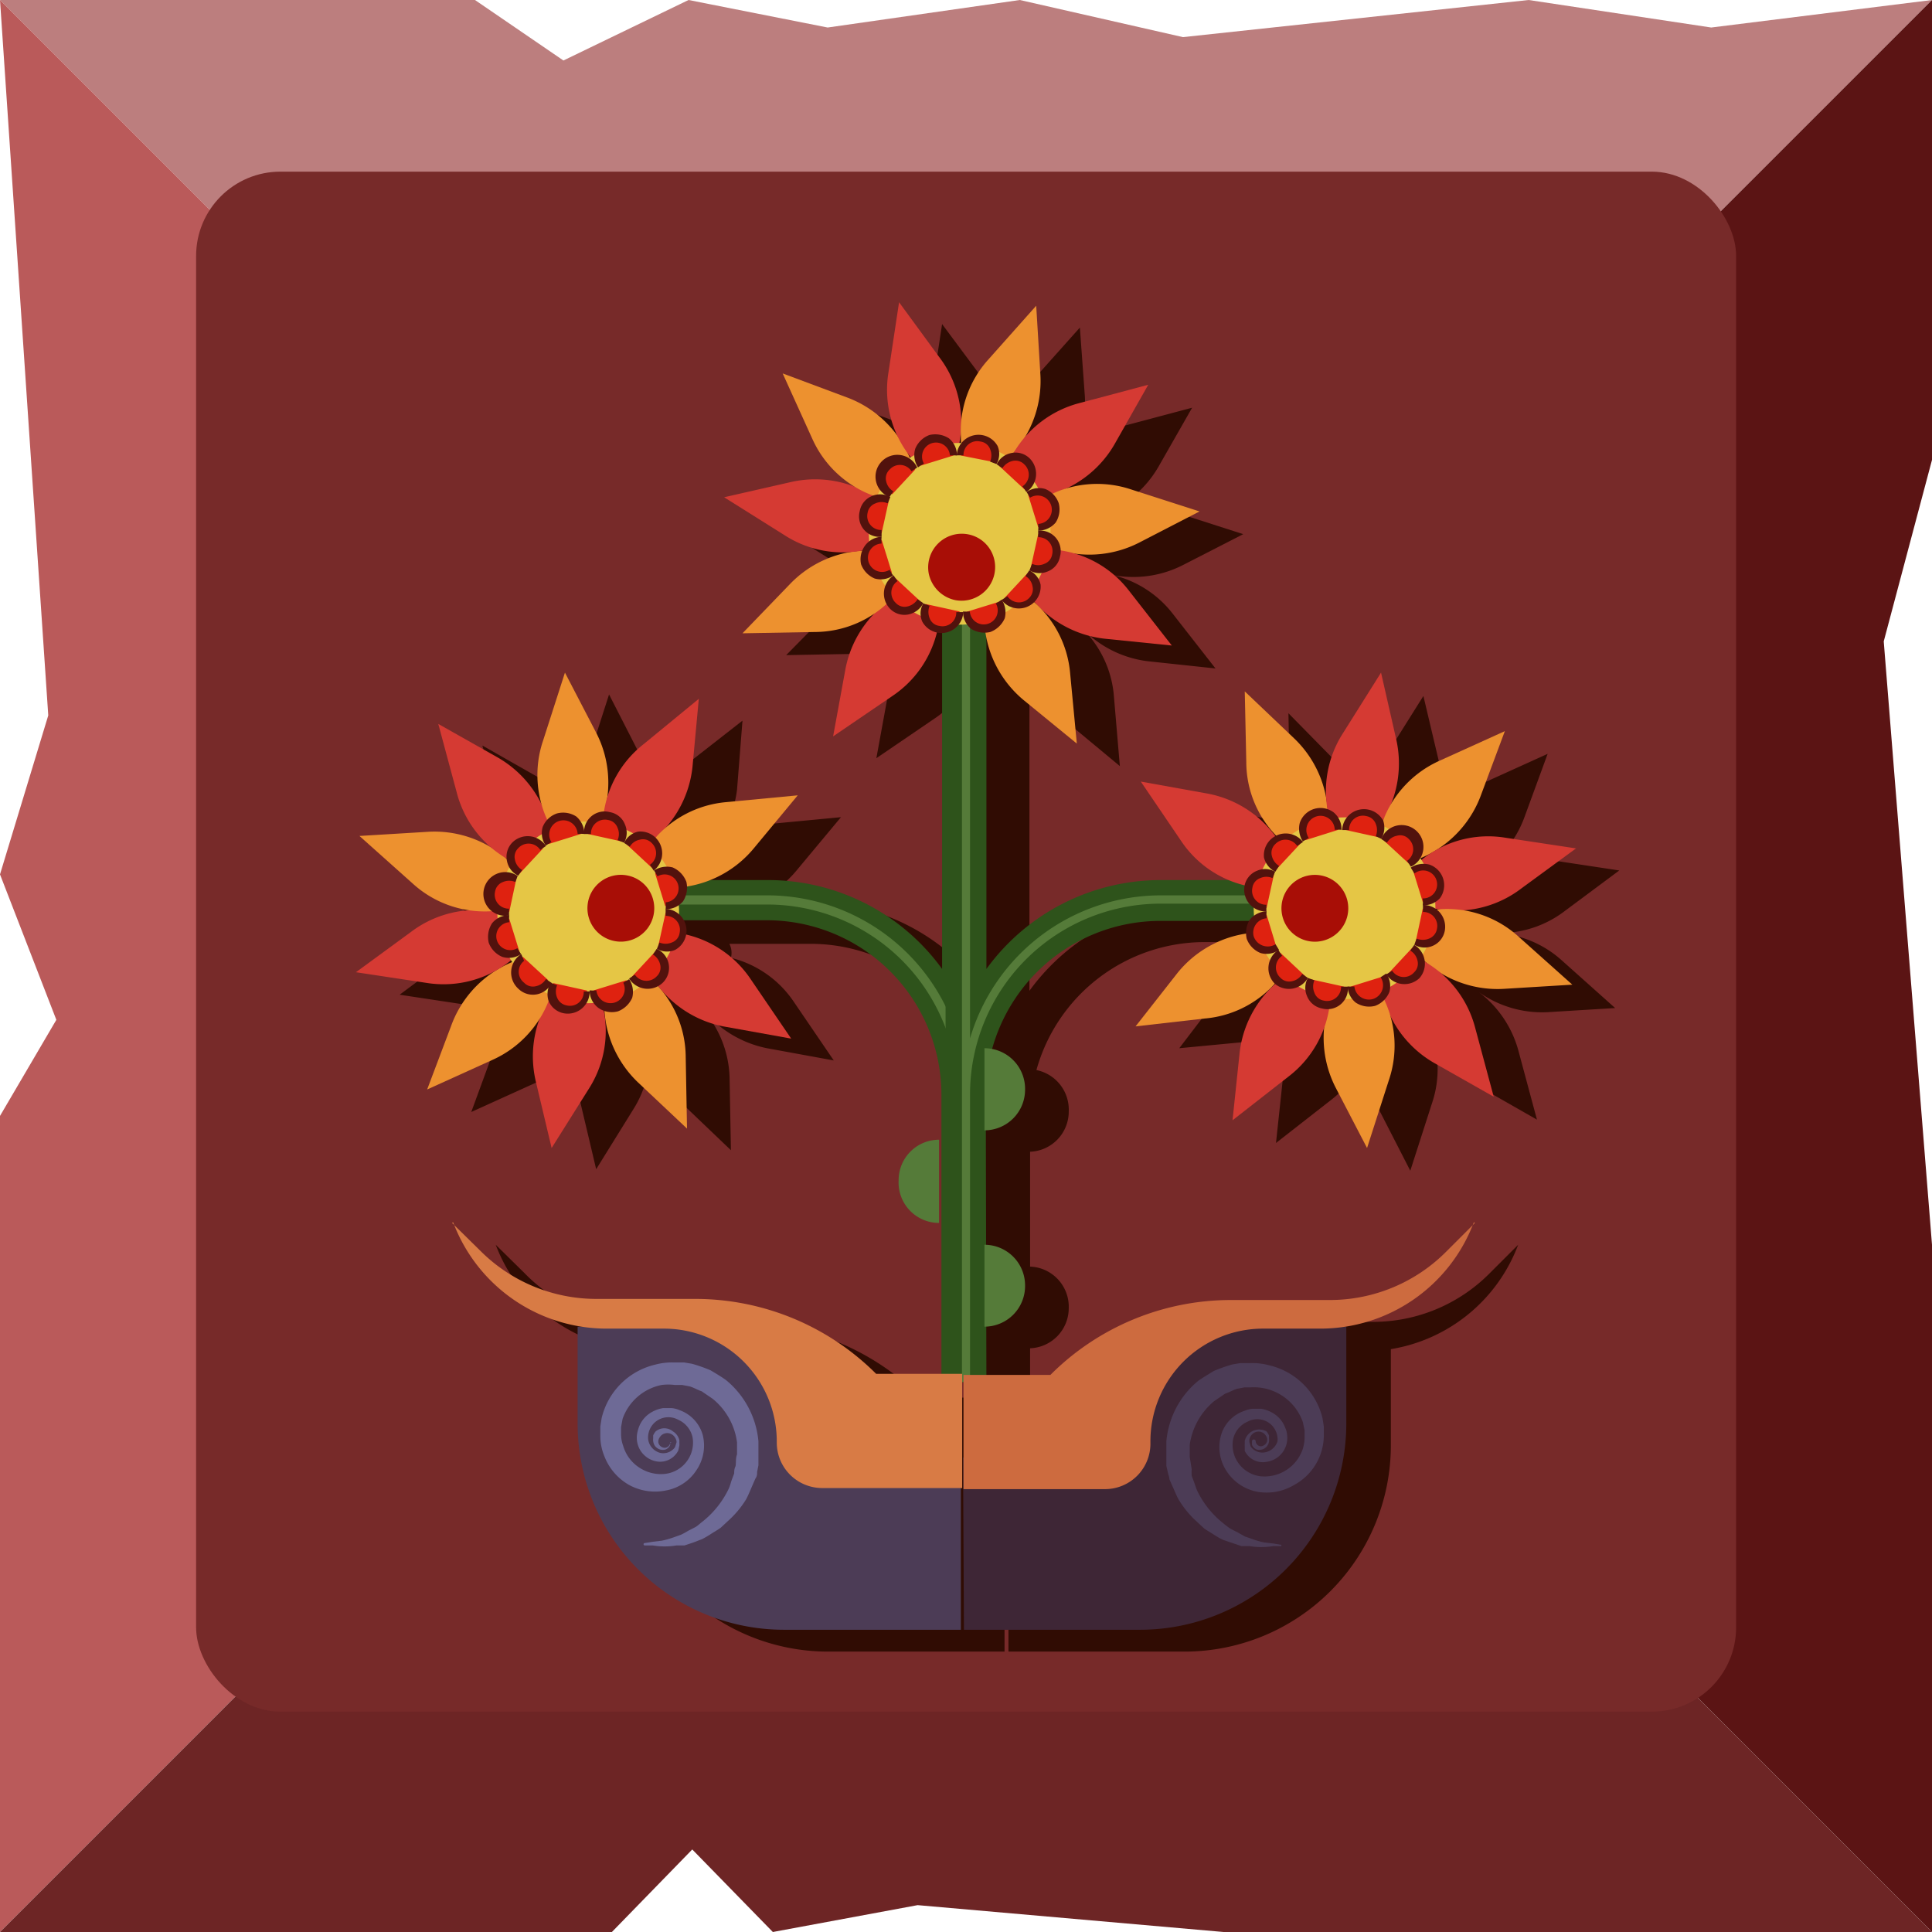 <svg xmlns="http://www.w3.org/2000/svg" viewBox="0 0 88.47 88.47"><defs><style>.cls-1{fill:#bc7e7e;}.cls-2{fill:#ba5a5a;}.cls-3{fill:#5b1414;}.cls-4{fill:#6d2525;}.cls-5{fill:#772a29;}.cls-6{fill:#300c03;}.cls-7{fill:#4c3c56;}.cls-8{fill:#3e2636;}.cls-9{fill:#2e531b;}.cls-10{fill:#557b39;}.cls-11{fill:#d87b45;}.cls-12{fill:#cd6b3f;}.cls-13{fill:#d53a33;}.cls-14{fill:#ed912f;}.cls-15{fill:#e5c645;}.cls-16{fill:#df2210;}.cls-17{fill:#52120d;}.cls-18{fill:#a80e06;}.cls-19{fill:#6e6a96;}</style></defs><g id="Слой_2" data-name="Слой 2"><g id="Layer_1" data-name="Layer 1"><polygon class="cls-1" points="88.47 0 78.36 1.26 70 0 54.17 1.7 46.7 0 37.9 1.26 31.53 0 25.8 2.77 21.75 0 0 0 44.23 44.23 88.47 0"/><polygon class="cls-2" points="0 0 2.21 32.76 0 40.04 2.58 46.7 0 51.1 0 88.47 44.23 44.23 0 0"/><polygon class="cls-3" points="44.23 44.23 88.47 88.47 88.47 57 86.26 29.37 88.47 21.06 88.47 0 44.23 44.23"/><polygon class="cls-4" points="0 88.47 28.02 88.47 31.7 84.69 35.39 88.47 42.02 87.24 56.03 88.47 88.47 88.47 44.23 44.23 0 88.47"/><rect class="cls-5" x="8.98" y="7.86" width="70.52" height="70.52" rx="3.86"/><path class="cls-6" d="M20.8,43.69l-2.5,1.86,3.24.49a5,5,0,0,0,3.29-.66A5,5,0,0,0,22.65,48l-1.07,2.92,3-1.36A4.9,4.9,0,0,0,27,47.17a5,5,0,0,0-.41,3.37l.71,3L29,50.8a4.93,4.93,0,0,0,.72-3.28,5,5,0,0,0,1.5,3l2.25,2.15-.06-3.28a4.92,4.92,0,0,0-1.2-3.13A5.08,5.08,0,0,0,35.12,48l3.06.56-1.84-2.7a4.88,4.88,0,0,0-2.87-2s0,0,0,0a.91.91,0,0,0-.07-.64h3.72a8,8,0,0,1,8,8V64H42.18l0,0a11.72,11.72,0,0,0-8.29-3.43H29.34A7.51,7.51,0,0,1,24,58.28L22.7,57l0,0a7.51,7.51,0,0,0,5.77,4.75h0v4.43a9.45,9.45,0,0,0,9.44,9.45H46V69.18h.18v6.45h8.07a9.45,9.45,0,0,0,9.44-9.45v-4.4A7.52,7.52,0,0,0,69.52,57l0,0-1.33,1.33a7.51,7.51,0,0,1-5.31,2.2H58.38a11.68,11.68,0,0,0-8.28,3.43l0,0H47.17V61.74a1.84,1.84,0,0,0,1.77-1.85v0A1.84,1.84,0,0,0,47.17,58V52.74a1.84,1.84,0,0,0,1.77-1.85v0A1.85,1.85,0,0,0,47.46,49a8,8,0,0,1,7.68-5.86h4a1,1,0,0,0-.13.59h0a5,5,0,0,0-3.11,1.78L54,48l3.26-.31a4.94,4.94,0,0,0,3-1.44,5,5,0,0,0-1.5,3l-.33,3.09,2.56-2a4.91,4.91,0,0,0,1.76-2.86,5,5,0,0,0,.41,3.36l1.42,2.77,1-3.11a4.86,4.86,0,0,0-.1-3.36,5,5,0,0,0,2.2,2.59l2.7,1.54-.85-3.16a5,5,0,0,0-1.92-2.76,5,5,0,0,0,3.25,1l3.1-.19-2.44-2.18a4.89,4.89,0,0,0-3.11-1.26,4.9,4.9,0,0,0,3.24-1l2.5-1.86-3.24-.49a4.92,4.92,0,0,0-3.29.66,5,5,0,0,0,2.18-2.59l1.07-2.92-3,1.36a4.92,4.92,0,0,0-2.39,2.35,5,5,0,0,0,.41-3.36l-.71-3-1.74,2.77a4.93,4.93,0,0,0-.72,3.28,5,5,0,0,0-1.5-3L59,32.66l.06,3.27a4.94,4.94,0,0,0,1.2,3.14,5,5,0,0,0-2.92-1.72l-3.06-.57,1.84,2.71a5,5,0,0,0,2.19,1.81H55.14a9.86,9.86,0,0,0-8,4.07V30.15a5,5,0,0,0,1.73,2.93l2.41,2L51,31.79a4.88,4.88,0,0,0-1.43-3,5,5,0,0,0,3,1.49l3.09.33-2-2.56a4.9,4.9,0,0,0-2.86-1.75,5,5,0,0,0,3.36-.42l2.77-1.42-3.11-1a4.91,4.91,0,0,0-3.36.1,5,5,0,0,0,2.59-2.19l1.54-2.7-3.16.84a4.91,4.91,0,0,0-2.75,1.92,5,5,0,0,0,1-3.25L49.45,15l-2.18,2.44A4.9,4.9,0,0,0,46,20.59a4.92,4.92,0,0,0-1-3.25l-1.86-2.5-.49,3.24a5,5,0,0,0,.66,3.29,5,5,0,0,0-2.59-2.18l-2.92-1.07,1.36,3a4.9,4.9,0,0,0,2.36,2.39,5,5,0,0,0-3.37-.41l-3,.71,2.77,1.74a4.93,4.93,0,0,0,3.28.72,5,5,0,0,0-3,1.5L36,30l3.28-.06a4.86,4.86,0,0,0,3.13-1.2,5.08,5.08,0,0,0-1.72,2.92l-.56,3.06,2.7-1.84a4.92,4.92,0,0,0,2-2.87l.05,0,.19,0V45.37a9.84,9.84,0,0,0-8-4.07H34.51a5,5,0,0,0,2-1.48l2-2.4-3.26.31a4.93,4.93,0,0,0-3,1.43,5,5,0,0,0,1.5-3L34,33l-2.56,2a4.88,4.88,0,0,0-1.76,2.86,5,5,0,0,0-.41-3.36L27.89,31.8l-1,3.11a4.86,4.86,0,0,0,.1,3.36,5,5,0,0,0-2.19-2.59l-2.71-1.54.85,3.16a4.91,4.91,0,0,0,1.92,2.75,5,5,0,0,0-3.25-1l-3.1.19,2.44,2.18a4.83,4.83,0,0,0,3.12,1.25A5,5,0,0,0,20.8,43.69Zm4.4,1.47a1.63,1.63,0,0,0,.2-.17.43.43,0,0,0,0,.07l-.34.16Zm1.94,1.63,0,0v0l-.07.13S27.13,46.83,27.14,46.79Zm2.53.45Zm37.62-2.17v0l.1.08Zm.7-2.44-.17,0-.11-.07h0l.41.06Zm-.72-2.42-.2.16,0-.06.34-.16A.53.53,0,0,0,67.27,40.21Zm-1.94-1.63,0,.05v0l.07-.12S65.34,38.54,65.33,38.58ZM48.43,21.73h0l.07-.09ZM46,21.19a.41.41,0,0,0-.07.11h0a2.7,2.7,0,0,0,.06-.41A.56.56,0,0,0,46,21,1,1,0,0,0,46,21.19Zm-2.45.56a1.54,1.54,0,0,0,.17.19l-.07,0c-.05-.12-.1-.23-.16-.35Zm-1.63,1.93.05,0h0l-.13-.07ZM25.18,40.3h0l-.1-.08A.71.71,0,0,1,25.18,40.3Zm-.7,2.43.17,0a.41.41,0,0,0,.11.07h0a2.9,2.9,0,0,0-.41-.06A.56.56,0,0,0,24.48,42.73Z"/><path class="cls-6" d="M45,57V53.19h0a1.85,1.85,0,0,0-1.85,1.86v0A1.85,1.85,0,0,0,45,57Z"/><path class="cls-7" d="M44,74.63H35.89a9.45,9.45,0,0,1-9.44-9.45V60.75h6L44,66.8Z"/><path class="cls-8" d="M44.14,74.63h8.07a9.45,9.45,0,0,0,9.44-9.45V60.75h-6l-11.55,6Z"/><path class="cls-9" d="M45,63.28H43.11V50.14a8,8,0,0,0-8-8H24.35V40.3H35.14a9.84,9.84,0,0,1,8,4.07V26.67H45Z"/><path class="cls-10" d="M44.23,63.28h-.37V50.14a8.73,8.73,0,0,0-8.72-8.72H24.35V41H35.14a9.11,9.11,0,0,1,8.72,6.51V26.67h.37Z"/><path class="cls-9" d="M45.17,63.28H43.3V26.67h1.87v17.7a9.86,9.86,0,0,1,8-4.07h10.8v1.87H53.14a8,8,0,0,0-8,8Z"/><path class="cls-10" d="M44.42,63.28h-.37V26.67h.37V47.55A9.11,9.11,0,0,1,53.14,41h10.8v.38H53.14a8.73,8.73,0,0,0-8.72,8.72Z"/><path class="cls-11" d="M20.7,56,22,57.28a7.51,7.51,0,0,0,5.31,2.2h4.52a11.72,11.72,0,0,1,8.29,3.43l0,0h3.94v5.23H37.64a2.08,2.08,0,0,1-2.07-2.08V66a5.17,5.17,0,0,0-5.17-5.16H27.75a7.51,7.51,0,0,1-7-4.87Z"/><path class="cls-12" d="M67.54,56l-1.33,1.33a7.51,7.51,0,0,1-5.31,2.2H56.38a11.68,11.68,0,0,0-8.28,3.43l0,0H44.12v5.23H50.6a2.08,2.08,0,0,0,2.08-2.08V66a5.16,5.16,0,0,1,5.16-5.16h2.65a7.51,7.51,0,0,0,7-4.87Z"/><path class="cls-13" d="M38.71,30.66a5,5,0,0,1,1.87-3.05c.69-.53,1.46-.91,2-.56s.5,1,.37,1.7a4.91,4.91,0,0,1-2.1,3.13l-2.7,1.84Z"/><path class="cls-14" d="M36.17,26.75a5,5,0,0,1,3.24-1.53c.86-.07,1.72,0,2,.63s-.12,1.1-.62,1.62a4.88,4.88,0,0,1-3.46,1.47L34,29Z"/><path class="cls-13" d="M36.19,22.08a5,5,0,0,1,3.55.49c.76.42,1.42,1,1.3,1.61s-.7.85-1.4,1a4.9,4.9,0,0,1-3.71-.67l-2.77-1.74Z"/><path class="cls-14" d="M38.76,18.19a5,5,0,0,1,2.7,2.35c.41.77.65,1.6.21,2.06s-1.05.33-1.73.08A4.92,4.92,0,0,1,37.2,20.1l-1.36-3Z"/><path class="cls-13" d="M43,16.34a4.94,4.94,0,0,1,1,3.44c-.08.87-.32,1.7-.94,1.85s-1.07-.31-1.5-.88a4.94,4.94,0,0,1-.88-3.67l.49-3.24Z"/><path class="cls-14" d="M47.64,17.13a5,5,0,0,1-1.07,3.42c-.55.68-1.2,1.24-1.81,1S44,20.73,44,20a4.89,4.89,0,0,1,1.27-3.55L47.45,14Z"/><path class="cls-13" d="M51.05,20.32a5,5,0,0,1-2.77,2.27c-.82.27-1.68.37-2.07-.13s-.14-1.1.21-1.73a4.93,4.93,0,0,1,3-2.27l3.16-.84Z"/><path class="cls-14" d="M52.16,24.85a5,5,0,0,1-3.56.38C47.76,25,47,24.63,46.94,24s.48-1,1.12-1.33a4.91,4.91,0,0,1,3.76-.25l3.11,1Z"/><path class="cls-13" d="M50.61,29.25a5,5,0,0,1-3.19-1.63c-.58-.65-1-1.39-.7-1.95s.94-.57,1.66-.49A4.85,4.85,0,0,1,51.66,27l2,2.56Z"/><path class="cls-14" d="M46.9,32.08A5,5,0,0,1,45.13,29c-.13-.87-.09-1.73.47-2s1.11,0,1.66.49A4.89,4.89,0,0,1,49,30.79l.31,3.26Z"/><path class="cls-15" d="M40.27,22.5A4.16,4.16,0,1,1,42,28.12,4.16,4.16,0,0,1,40.27,22.5Z"/><path class="cls-16" d="M40.86,22.63a.79.79,0,0,1-.42-.56.72.72,0,0,1,.2-.7.83.83,0,0,1,.67-.27.86.86,0,0,1,.6.4Z"/><path class="cls-17" d="M42,21.41l-.26.17a.63.63,0,0,0-1-.08.55.55,0,0,0-.16.54.7.7,0,0,0,.33.46l-.18.26A1,1,0,1,1,42,21.41Z"/><path class="cls-16" d="M42.17,21.32a.81.81,0,1,1,1.49-.46Z"/><path class="cls-17" d="M43.82,20.86a1.71,1.71,0,0,0-.32,0,.64.64,0,1,0-1.19.37,2.46,2.46,0,0,0-.27.17,1,1,0,0,1-.13-.85,1.12,1.12,0,0,1,.65-.63,1.16,1.16,0,0,1,.89.15A1,1,0,0,1,43.82,20.86Z"/><path class="cls-16" d="M44,20.86a.91.91,0,0,1,.28-.67A.84.84,0,0,1,45,20a.77.77,0,0,1,.57.47.86.86,0,0,1,0,.7Z"/><path class="cls-17" d="M45.63,21.25l-.29-.11a.75.75,0,0,0,0-.57.54.54,0,0,0-.44-.35.63.63,0,0,0-.78.63h-.31a1,1,0,0,1,1.87-.43A.92.92,0,0,1,45.63,21.25Z"/><path class="cls-16" d="M45.76,21.34a.87.87,0,0,1,.56-.42.74.74,0,0,1,.7.2.82.82,0,0,1,.27.68.93.93,0,0,1-.39.6Z"/><path class="cls-17" d="M47,22.53l-.18-.26a.64.64,0,0,0,.09-1,.57.57,0,0,0-.55-.16.76.76,0,0,0-.46.33l-.26-.18a.94.94,0,0,1,.65-.51.92.92,0,0,1,.87.25A1,1,0,0,1,47,22.53Z"/><path class="cls-16" d="M47.08,22.66a.81.81,0,1,1,.46,1.48Z"/><path class="cls-17" d="M47.54,24.3a1.62,1.62,0,0,0,0-.31.65.65,0,1,0-.37-1.2s-.16-.26-.16-.26a1,1,0,0,1,.85-.14,1.08,1.08,0,0,1,.62.65,1.11,1.11,0,0,1-.14.89A1.06,1.06,0,0,1,47.54,24.3Z"/><path class="cls-16" d="M47.54,24.46a.88.88,0,0,1,.66.27.8.8,0,0,1,.16.71.74.74,0,0,1-.46.56.86.86,0,0,1-.7,0Z"/><path class="cls-17" d="M47.14,26.12l.12-.3a.68.68,0,0,0,.56,0,.55.55,0,0,0,.36-.43.64.64,0,0,0-.64-.79V24.3a.94.94,0,0,1,1,1.18.9.9,0,0,1-.57.69A.94.94,0,0,1,47.14,26.12Z"/><path class="cls-16" d="M47.05,26.25a.79.79,0,0,1,.42.56.72.72,0,0,1-.2.7.78.78,0,0,1-.67.26.82.82,0,0,1-.6-.39Z"/><path class="cls-17" d="M45.87,27.47l.26-.17a.64.64,0,0,0,1,.08.57.57,0,0,0,.15-.54.68.68,0,0,0-.32-.46l.17-.26a.92.92,0,0,1,.52.65,1,1,0,0,1-1.79.7Z"/><path class="cls-16" d="M45.74,27.56a.81.81,0,1,1-1.49.46Z"/><path class="cls-17" d="M44.1,28a1.61,1.61,0,0,0,.31,0,.64.64,0,1,0,1.19-.37,2.46,2.46,0,0,0,.27-.17,1.08,1.08,0,0,1,.14.85,1.17,1.17,0,0,1-.66.63,1.16,1.16,0,0,1-.89-.15A1,1,0,0,1,44.1,28Z"/><path class="cls-16" d="M43.94,28a.93.93,0,0,1-.28.67.83.83,0,0,1-.7.16.77.77,0,0,1-.57-.47.86.86,0,0,1,0-.7Z"/><path class="cls-17" d="M42.28,27.63l.29.11a.75.75,0,0,0,0,.57.54.54,0,0,0,.44.35.63.63,0,0,0,.78-.63h.32a1,1,0,0,1-1.88.43A.92.92,0,0,1,42.28,27.63Z"/><path class="cls-16" d="M42.15,27.54a.87.87,0,0,1-.56.42.74.74,0,0,1-.7-.2.85.85,0,0,1-.27-.68.93.93,0,0,1,.39-.6Z"/><path class="cls-17" d="M40.92,26.35l.18.26a.64.64,0,0,0-.08,1,.55.55,0,0,0,.54.16.76.76,0,0,0,.46-.33l.26.18a1,1,0,0,1-.65.51.92.92,0,0,1-.87-.25A1,1,0,0,1,40.92,26.35Z"/><path class="cls-16" d="M40.84,26.22a.81.81,0,1,1-.46-1.48Z"/><path class="cls-17" d="M40.37,24.58a1.62,1.62,0,0,0,0,.31.65.65,0,1,0,.37,1.2,1.83,1.83,0,0,0,.16.26,1,1,0,0,1-.85.14,1.14,1.14,0,0,1-.62-.65A1.07,1.07,0,0,1,39.6,25,1,1,0,0,1,40.37,24.58Z"/><path class="cls-16" d="M40.37,24.42a.9.9,0,0,1-.66-.27.83.83,0,0,1-.16-.71.74.74,0,0,1,.46-.56.82.82,0,0,1,.7,0Z"/><path class="cls-17" d="M40.77,22.76l-.12.29a.68.68,0,0,0-.56,0,.55.55,0,0,0-.36.43.64.64,0,0,0,.64.79v.31a.94.94,0,0,1-1-1.18.92.92,0,0,1,.57-.69A.94.94,0,0,1,40.77,22.76Z"/><path class="cls-13" d="M55.35,36.35a5,5,0,0,1,3,1.87c.53.69.91,1.46.56,2s-1,.5-1.7.37a4.89,4.89,0,0,1-3.13-2.09l-1.84-2.71Z"/><path class="cls-14" d="M59.26,33.81A5,5,0,0,1,60.79,37c.07.87,0,1.73-.62,2s-1.1-.12-1.62-.62a4.86,4.86,0,0,1-1.48-3.47L57,31.66Z"/><path class="cls-13" d="M63.93,33.83a5,5,0,0,1-.49,3.54c-.42.76-1,1.42-1.61,1.31s-.85-.7-1-1.4a4.9,4.9,0,0,1,.67-3.71l1.74-2.77Z"/><path class="cls-14" d="M67.82,36.4a5,5,0,0,1-2.35,2.7c-.77.4-1.59.65-2.06.21s-.33-1.05-.08-1.73a4.92,4.92,0,0,1,2.58-2.74l3-1.36Z"/><path class="cls-13" d="M69.67,40.68a4.94,4.94,0,0,1-3.44,1c-.87-.08-1.69-.33-1.84-.95s.3-1.06.88-1.49a4.86,4.86,0,0,1,3.66-.88l3.24.49Z"/><path class="cls-14" d="M68.88,45.28a5,5,0,0,1-3.42-1.08c-.68-.54-1.23-1.2-1-1.8s.84-.72,1.55-.77a4.89,4.89,0,0,1,3.55,1.28L72,45.09Z"/><path class="cls-13" d="M65.7,48.69a5,5,0,0,1-2.28-2.77c-.27-.83-.37-1.68.14-2.07s1.09-.15,1.72.21a4.93,4.93,0,0,1,2.27,3l.85,3.16Z"/><path class="cls-14" d="M61.16,49.8a5,5,0,0,1-.38-3.56c.22-.84.6-1.61,1.24-1.66s1,.48,1.33,1.12a4.91,4.91,0,0,1,.25,3.76l-1,3.11Z"/><path class="cls-13" d="M56.76,48.25a5,5,0,0,1,1.63-3.19c.65-.58,1.39-1,2-.71s.57.95.5,1.66A4.9,4.9,0,0,1,59,49.3l-2.56,2Z"/><path class="cls-14" d="M53.93,44.54A5,5,0,0,1,57,42.76c.86-.13,1.72-.09,2,.48s0,1.11-.5,1.66a4.87,4.87,0,0,1-3.34,1.74L52,47Z"/><path class="cls-15" d="M63.51,37.91a4.16,4.16,0,1,1-5.62,1.74A4.16,4.16,0,0,1,63.51,37.91Z"/><path class="cls-16" d="M63.38,38.5a.79.79,0,0,1,.56-.42.72.72,0,0,1,.7.2.82.82,0,0,1,.27.67.9.9,0,0,1-.39.6Z"/><path class="cls-17" d="M64.6,39.68l-.17-.26a.64.64,0,0,0,.08-1,.53.53,0,0,0-.54-.15.68.68,0,0,0-.46.32l-.26-.17a1,1,0,1,1,1.35,1.27Z"/><path class="cls-16" d="M64.69,39.81a.81.81,0,1,1,.46,1.49Z"/><path class="cls-17" d="M65.15,41.45a1.61,1.61,0,0,0,0-.31A.64.64,0,1,0,64.77,40s-.17-.27-.17-.27a1.08,1.08,0,0,1,.85-.14,1,1,0,0,1,.48,1.55A1,1,0,0,1,65.15,41.45Z"/><path class="cls-16" d="M65.15,41.61a.9.9,0,0,1,.67.27.86.86,0,0,1,.16.71.72.72,0,0,1-.47.56.8.8,0,0,1-.69,0Z"/><path class="cls-17" d="M64.76,43.27l.11-.29a.75.75,0,0,0,.57,0,.58.58,0,0,0,.36-.44.64.64,0,0,0-.64-.78v-.32a1,1,0,0,1,1,1.18.94.94,0,0,1-1.4.64Z"/><path class="cls-16" d="M64.67,43.4a.85.85,0,0,1,.42.56.74.74,0,0,1-.2.7.83.83,0,0,1-.67.27.92.92,0,0,1-.61-.39Z"/><path class="cls-17" d="M63.48,44.62l.27-.17a.63.63,0,0,0,1,.08.55.55,0,0,0,.16-.54.7.7,0,0,0-.33-.46l.18-.26A1,1,0,0,1,65,44.79,1,1,0,0,1,63.48,44.62Z"/><path class="cls-16" d="M63.35,44.71a.81.81,0,1,1-1.48.46Z"/><path class="cls-17" d="M61.71,45.17a1.58,1.58,0,0,0,.31,0,.67.67,0,0,0,.84.58.66.66,0,0,0,.36-1s.26-.17.26-.17a1,1,0,0,1,.14.85,1.12,1.12,0,0,1-.65.63,1.11,1.11,0,0,1-.89-.15A1,1,0,0,1,61.71,45.17Z"/><path class="cls-16" d="M61.55,45.18a.9.9,0,0,1-.27.66.86.86,0,0,1-.71.16.75.75,0,0,1-.56-.47.83.83,0,0,1,0-.69Z"/><path class="cls-17" d="M59.89,44.78l.3.11a.71.71,0,0,0,0,.57.55.55,0,0,0,.43.36.64.64,0,0,0,.79-.64h.31a.94.94,0,0,1-1.18,1,.92.92,0,0,1-.69-.57A.94.94,0,0,1,59.89,44.78Z"/><path class="cls-16" d="M59.76,44.69a.83.83,0,0,1-.55.42.74.74,0,0,1-.7-.2.8.8,0,0,1-.27-.67.92.92,0,0,1,.39-.61Z"/><path class="cls-17" d="M58.54,43.5l.17.27a.64.64,0,0,0-.08,1,.55.55,0,0,0,.54.16.7.7,0,0,0,.46-.33l.26.18a1,1,0,0,1-1.51.27A1,1,0,0,1,58.54,43.5Z"/><path class="cls-16" d="M58.45,43.37A.81.81,0,1,1,58,41.89Z"/><path class="cls-17" d="M58,41.73a1.72,1.72,0,0,0,0,.32.66.66,0,0,0-.59.83.68.68,0,0,0,1,.36s.16.26.16.26a1,1,0,0,1-.85.14,1.12,1.12,0,0,1-.63-.65,1.16,1.16,0,0,1,.15-.89A1.06,1.06,0,0,1,58,41.73Z"/><path class="cls-16" d="M58,41.58a.89.89,0,0,1-.66-.28.8.8,0,0,1-.16-.71.75.75,0,0,1,.46-.56.86.86,0,0,1,.7,0Z"/><path class="cls-17" d="M58.39,39.92l-.12.29a.68.68,0,0,0-.56,0,.55.55,0,0,0-.36.44.64.64,0,0,0,.64.78v.31a1,1,0,0,1-1-1.18.93.93,0,0,1,.58-.69A.91.91,0,0,1,58.39,39.92Z"/><path class="cls-16" d="M58.47,39.79a.87.87,0,0,1-.42-.56.75.75,0,0,1,.21-.7.79.79,0,0,1,.67-.27.93.93,0,0,1,.6.39Z"/><path class="cls-17" d="M59.66,38.56l-.26.18a.64.64,0,0,0-1-.09.55.55,0,0,0-.16.54.73.73,0,0,0,.33.46l-.17.27a1,1,0,0,1-.52-.65,1,1,0,0,1,1.79-.71Z"/><path class="cls-16" d="M59.79,38.47A.81.81,0,1,1,61.28,38Z"/><path class="cls-17" d="M61.43,38a1.62,1.62,0,0,0-.31,0,.65.65,0,1,0-1.19.37s-.27.16-.27.16a1.07,1.07,0,0,1-.14-.85,1,1,0,0,1,1.55-.48A1,1,0,0,1,61.43,38Z"/><path class="cls-16" d="M61.59,38a.88.88,0,0,1,.27-.66.8.8,0,0,1,.71-.16.72.72,0,0,1,.56.46.82.82,0,0,1,0,.7Z"/><path class="cls-17" d="M63.25,38.41,63,38.29a.73.73,0,0,0,0-.56.56.56,0,0,0-.44-.36.63.63,0,0,0-.78.64h-.32a1,1,0,0,1,1.88-.43A1,1,0,0,1,63.25,38.41Z"/><path class="cls-13" d="M33.12,47a5,5,0,0,1-3-1.87c-.53-.69-.91-1.46-.56-2s1-.5,1.7-.37a4.91,4.91,0,0,1,3.13,2.1l1.84,2.7Z"/><path class="cls-14" d="M29.21,49.56a5,5,0,0,1-1.53-3.24c-.07-.87,0-1.72.62-2s1.1.12,1.62.62a4.85,4.85,0,0,1,1.48,3.46l.06,3.28Z"/><path class="cls-13" d="M24.54,49.54A5,5,0,0,1,25,46c.42-.76,1-1.42,1.61-1.31s.85.71,1,1.41A4.9,4.9,0,0,1,27,49.8l-1.74,2.77Z"/><path class="cls-14" d="M20.65,47A5,5,0,0,1,23,44.27c.77-.41,1.6-.65,2.06-.21s.33,1,.08,1.73a4.92,4.92,0,0,1-2.58,2.74l-3,1.36Z"/><path class="cls-13" d="M18.8,42.69a4.94,4.94,0,0,1,3.44-1c.87.08,1.69.32,1.85.94s-.31,1.07-.89,1.5a4.9,4.9,0,0,1-3.66.88l-3.24-.49Z"/><path class="cls-14" d="M19.59,38.09A5,5,0,0,1,23,39.16c.68.55,1.23,1.2,1,1.81s-.84.72-1.55.76a4.89,4.89,0,0,1-3.55-1.27l-2.44-2.18Z"/><path class="cls-13" d="M22.78,34.68a5,5,0,0,1,2.27,2.76c.27.83.37,1.69-.14,2.08s-1.09.14-1.72-.21a4.93,4.93,0,0,1-2.27-3l-.85-3.16Z"/><path class="cls-14" d="M27.31,33.57a5,5,0,0,1,.38,3.55c-.22.85-.6,1.62-1.24,1.66s-1-.47-1.33-1.11a4.91,4.91,0,0,1-.25-3.76l1-3.11Z"/><path class="cls-13" d="M31.71,35.12a5,5,0,0,1-1.63,3.19c-.65.58-1.39,1-1.95.7s-.57-.94-.5-1.66a4.9,4.9,0,0,1,1.85-3.28L32,32Z"/><path class="cls-14" d="M34.54,38.82a5,5,0,0,1-3.11,1.78c-.86.13-1.72.09-2-.47s0-1.11.5-1.67a4.89,4.89,0,0,1,3.34-1.73l3.26-.31Z"/><path class="cls-15" d="M25,45.46a4.16,4.16,0,1,1,5.62-1.75A4.16,4.16,0,0,1,25,45.46Z"/><path class="cls-16" d="M25.09,44.87a.85.85,0,0,1-.56.42.72.72,0,0,1-.7-.2.83.83,0,0,1-.27-.67.88.88,0,0,1,.39-.6Z"/><path class="cls-17" d="M23.87,43.69,24,44A.63.63,0,0,0,24,45a.55.55,0,0,0,.54.16.7.7,0,0,0,.46-.33l.26.18a.95.95,0,0,1-1.52.27A1,1,0,0,1,23.87,43.69Z"/><path class="cls-16" d="M23.78,43.56a.81.81,0,1,1-.46-1.49Z"/><path class="cls-17" d="M23.32,41.91a1.71,1.71,0,0,0,0,.32.64.64,0,1,0,.37,1.19s.17.27.17.27a1,1,0,0,1-.85.13,1.12,1.12,0,0,1-.63-.65,1.16,1.16,0,0,1,.15-.89A1,1,0,0,1,23.32,41.91Z"/><path class="cls-16" d="M23.32,41.76a.91.91,0,0,1-.67-.28.86.86,0,0,1-.16-.71.75.75,0,0,1,.47-.56.83.83,0,0,1,.69,0Z"/><path class="cls-17" d="M23.71,40.1l-.11.29a.71.71,0,0,0-.57,0,.56.56,0,0,0-.36.44.64.64,0,0,0,.64.78v.31a1,1,0,1,1,.39-1.81Z"/><path class="cls-16" d="M23.8,40a.87.87,0,0,1-.42-.56.74.74,0,0,1,.2-.7.81.81,0,0,1,.67-.27.92.92,0,0,1,.61.39Z"/><path class="cls-17" d="M25,38.74l-.26.18a.64.64,0,0,0-1-.09.56.56,0,0,0-.16.54.71.71,0,0,0,.33.47l-.18.26a.94.94,0,0,1-.51-.65.93.93,0,0,1,.24-.87A1,1,0,0,1,25,38.74Z"/><path class="cls-16" d="M25.12,38.65a.81.81,0,1,1,1.48-.46Z"/><path class="cls-17" d="M26.76,38.19a1.56,1.56,0,0,0-.31,0,.65.65,0,1,0-1.2.37s-.26.16-.26.16a1,1,0,0,1-.14-.85,1.08,1.08,0,0,1,.65-.62,1.11,1.11,0,0,1,.89.14A1.06,1.06,0,0,1,26.76,38.19Z"/><path class="cls-16" d="M26.92,38.19a.88.88,0,0,1,.27-.66.8.8,0,0,1,.71-.16.74.74,0,0,1,.56.46.86.86,0,0,1,0,.7Z"/><path class="cls-17" d="M28.58,38.59l-.3-.12a.68.68,0,0,0,0-.56.55.55,0,0,0-.43-.36.64.64,0,0,0-.79.64h-.31a.94.94,0,0,1,1.18-1,.9.9,0,0,1,.69.57A.94.94,0,0,1,28.58,38.59Z"/><path class="cls-16" d="M28.71,38.68a.77.77,0,0,1,.55-.42.74.74,0,0,1,.71.2.78.78,0,0,1,.26.67.85.85,0,0,1-.39.6Z"/><path class="cls-17" d="M29.93,39.86l-.17-.26a.64.64,0,0,0,.08-1,.55.55,0,0,0-.54-.15.68.68,0,0,0-.46.32l-.26-.17a.92.92,0,0,1,.65-.52,1,1,0,0,1,.7,1.79Z"/><path class="cls-16" d="M30,40a.81.81,0,1,1,.46,1.49Z"/><path class="cls-17" d="M30.48,41.63a1.62,1.62,0,0,0,0-.31.64.64,0,1,0-.37-1.19s-.16-.27-.16-.27a1.08,1.08,0,0,1,.85-.14,1.17,1.17,0,0,1,.63.66,1.16,1.16,0,0,1-.15.89A1,1,0,0,1,30.48,41.63Z"/><path class="cls-16" d="M30.48,41.79a.89.89,0,0,1,.66.28.77.77,0,0,1,.16.7.72.72,0,0,1-.46.56.79.79,0,0,1-.7,0Z"/><path class="cls-17" d="M30.08,43.45l.12-.29a.73.73,0,0,0,.56,0,.54.54,0,0,0,.36-.44.64.64,0,0,0-.64-.78v-.32a1,1,0,0,1,.43,1.88A.94.94,0,0,1,30.08,43.45Z"/><path class="cls-16" d="M30,43.58a.87.87,0,0,1,.42.56.77.77,0,0,1-.2.7.85.85,0,0,1-.68.27.93.93,0,0,1-.6-.39Z"/><path class="cls-17" d="M28.81,44.81l.26-.18a.64.64,0,0,0,1,.08.55.55,0,0,0,.16-.54.73.73,0,0,0-.33-.46l.17-.26A.95.95,0,0,1,30.35,45,1,1,0,0,1,28.81,44.81Z"/><path class="cls-16" d="M28.68,44.89a.81.81,0,1,1-1.49.46Z"/><path class="cls-17" d="M27,45.35a1.61,1.61,0,0,0,.31,0A.65.65,0,1,0,28.54,45s.27-.16.27-.16a1.06,1.06,0,0,1,.14.85,1.17,1.17,0,0,1-.65.62,1.07,1.07,0,0,1-.89-.15A1,1,0,0,1,27,45.35Z"/><path class="cls-16" d="M26.88,45.36a.9.9,0,0,1-.27.66.83.83,0,0,1-.71.16.72.72,0,0,1-.56-.46.82.82,0,0,1,0-.7Z"/><path class="cls-17" d="M25.22,45l.29.12a.73.73,0,0,0,0,.56.58.58,0,0,0,.44.36.63.63,0,0,0,.78-.64H27a1,1,0,0,1-1.18,1,.94.94,0,0,1-.7-.57A1,1,0,0,1,25.22,45Z"/><path class="cls-18" d="M61.71,41.29a1.53,1.53,0,1,1-1.21-1.2A1.53,1.53,0,0,1,61.71,41.29Z"/><path class="cls-18" d="M29.93,41.29a1.53,1.53,0,1,1-1.2-1.2A1.52,1.52,0,0,1,29.93,41.29Z"/><path class="cls-18" d="M45.54,25.67a1.54,1.54,0,0,1-1.8,1.81,1.57,1.57,0,0,1-1.21-1.21,1.54,1.54,0,0,1,1.81-1.8A1.52,1.52,0,0,1,45.54,25.67Z"/><path class="cls-10" d="M45.08,60.75h0V57h0a1.86,1.86,0,0,1,1.86,1.86v0A1.86,1.86,0,0,1,45.08,60.75Z"/><path class="cls-10" d="M43,56h0V52.19h0a1.85,1.85,0,0,0-1.85,1.86v0A1.85,1.85,0,0,0,43,56Z"/><path class="cls-10" d="M45.08,48h0v3.76h0a1.86,1.86,0,0,0,1.86-1.86v0A1.86,1.86,0,0,0,45.08,48Z"/><path class="cls-19" d="M30.69,66.06l0,.1a.36.36,0,0,1-.23.22.45.45,0,0,1-.47-.17.51.51,0,0,1-.08-.34l0-.14a.87.87,0,0,1,.11-.18.62.62,0,0,1,.8,0,.63.63,0,0,1,.29.41v.14a.55.55,0,0,1,0,.09l0,0-.05.23a.93.93,0,0,1-1,.5,1.1,1.1,0,0,1-.89-1.23,1.65,1.65,0,0,1,.08-.32,1.31,1.31,0,0,1,.42-.59,1.54,1.54,0,0,1,.69-.3h.4a1.13,1.13,0,0,1,.35.09,1.7,1.7,0,0,1,1.07,1.14,2,2,0,0,1-.28,1.6,2.11,2.11,0,0,1-1.4.94A2.47,2.47,0,0,1,28.81,68a2.57,2.57,0,0,1-1.14-1.33,2.43,2.43,0,0,1-.18-.88v-.38l0-.09.06-.38A3.3,3.3,0,0,1,30,62.49a3,3,0,0,1,.89-.1h.16l.09,0,.19,0,.36.06a7.19,7.19,0,0,1,.85.3c.25.15.49.29.71.45A4.1,4.1,0,0,1,34.73,66c0,.25,0,.5,0,.74h0v.13l0,.07,0,.16-.06.3c0,.11,0,.2-.08.31l-.14.32c-.09.21-.18.43-.28.62a4.45,4.45,0,0,1-.76.93l-.41.38c-.14.1-.3.19-.44.28a4.36,4.36,0,0,1-.41.24l-.42.16-.39.13-.37,0a3.3,3.3,0,0,1-1.07,0l-.38,0a.06.06,0,0,1-.05-.06s0-.05.05-.05h0l.37-.06.42-.05a4.1,4.1,0,0,0,.56-.16l.31-.11a3.69,3.69,0,0,0,.33-.18l.35-.18c.11-.07.21-.17.33-.26a4.27,4.27,0,0,0,1.18-1.49c.07-.15.1-.31.16-.46l.09-.24c0-.08,0-.2.05-.3s0-.37.08-.57l0-.55a3.09,3.09,0,0,0-1.12-2l-.5-.34c-.18-.06-.32-.15-.53-.22l-.36-.07-.18,0-.09,0c-.06,0,.05,0,0,0h-.07a2.43,2.43,0,0,0-.6,0,2.39,2.39,0,0,0-1.79,1.55l-.07.38,0,.09v0s0,.06,0,0v.17a1.6,1.6,0,0,0,.1.61,1.77,1.77,0,0,0,.76,1,1.79,1.79,0,0,0,1.17.27,1.44,1.44,0,0,0,1-.6,1.42,1.42,0,0,0,.24-1.09,1.15,1.15,0,0,0-.66-.79.93.93,0,0,0-1.37.9.75.75,0,0,0,.55.62.66.66,0,0,0,.68-.26l.07-.22v0s0,0,0,0V66a.48.48,0,0,0-.15-.27.41.41,0,0,0-.55,0c-.32.33,0,.62.22.56a.27.27,0,0,0,.19-.22.05.05,0,0,1,.07,0S30.69,66,30.69,66.06Z"/><path class="cls-7" d="M57.5,66a.25.25,0,0,0,.18.22c.19.06.54-.23.22-.56a.4.4,0,0,0-.54,0,.43.43,0,0,0-.15.27v.09s0,.05,0,0l0,0,.06.22a.66.66,0,0,0,.68.26A.74.74,0,0,0,58.5,66a.93.93,0,0,0-1.37-.9,1.15,1.15,0,0,0-.66.79A1.42,1.42,0,0,0,56.71,67a1.46,1.46,0,0,0,1,.6,1.85,1.85,0,0,0,1.94-1.23,1.81,1.81,0,0,0,.09-.61v-.17c0,.08,0,0,0,0v0l0-.09-.08-.38a2.38,2.38,0,0,0-2.39-1.59h0l-.09,0-.19,0-.36.07c-.2.07-.35.16-.53.22l-.5.34a3.18,3.18,0,0,0-1.12,2l0,.55.09.57a2.43,2.43,0,0,0,0,.3l.09.24c.06.15.1.31.17.46A4.25,4.25,0,0,0,56,69.74a3.85,3.85,0,0,0,.34.26l.35.18.32.18.32.11a3.64,3.64,0,0,0,.55.16l.43.05.36.06h0a.06.06,0,0,1,0,.06.08.08,0,0,1,0,0l-.37,0a3.36,3.36,0,0,1-1.08,0l-.37,0-.38-.13L56,70.51a3.5,3.5,0,0,1-.42-.24c-.14-.09-.3-.18-.44-.28l-.41-.38a4.42,4.42,0,0,1-.75-.93c-.11-.19-.19-.41-.29-.62l-.14-.32c0-.11-.05-.2-.07-.31l-.07-.3,0-.16,0-.07v-.13h0V66a4.05,4.05,0,0,1,1.46-2.77c.23-.16.47-.3.71-.45a7.88,7.88,0,0,1,.85-.3l.36-.06.19,0,.09,0h.17a2.94,2.94,0,0,1,.88.1,3.28,3.28,0,0,1,2.44,2.42l.06.38,0,.09v.38a2.66,2.66,0,0,1-.18.88A2.59,2.59,0,0,1,59.26,68a2.46,2.46,0,0,1-1.69.31,2.16,2.16,0,0,1-1.4-.94,2,2,0,0,1-.27-1.6A1.66,1.66,0,0,1,57,64.6a1.18,1.18,0,0,1,.36-.09h.39a1.54,1.54,0,0,1,.69.3,1.31,1.31,0,0,1,.42.59.88.88,0,0,1,.08.32A1.1,1.1,0,0,1,58,66.94a.92.92,0,0,1-1-.5L57,66.21v0a.24.24,0,0,1,0-.09l0-.14A.68.68,0,0,1,58,65.55a.87.87,0,0,1,.11.18l0,.14a.46.46,0,0,1-.08.34.45.45,0,0,1-.47.17.38.38,0,0,1-.23-.22l0-.1a0,0,0,0,1,0-.06A.05.05,0,0,1,57.5,66Z"/></g></g></svg>
